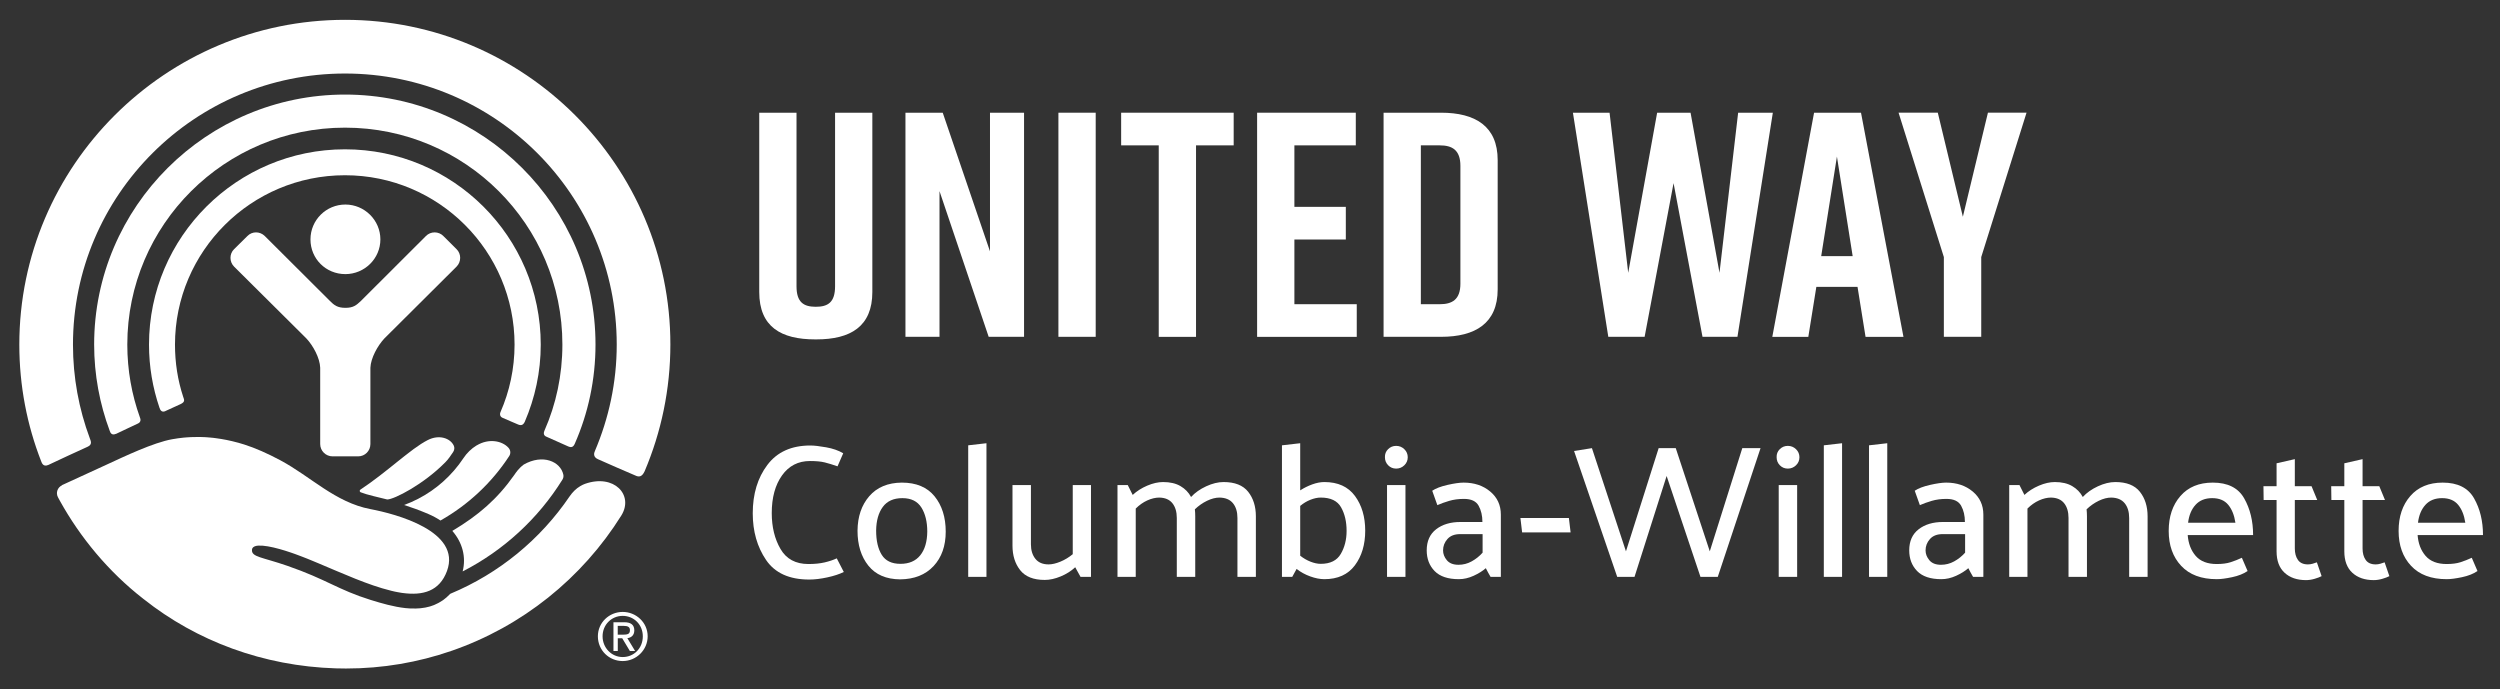 <?xml version="1.0" encoding="UTF-8"?>
<svg width="254px" height="70px" viewBox="0 0 254 70" version="1.1" xmlns="http://www.w3.org/2000/svg" xmlns:xlink="http://www.w3.org/1999/xlink">
    <rect x="0" y="0" width="254" height="70" fill="#333333" stroke="none"/>
    <title>uwcw-logo-2025</title>
    <g id="Page-1" stroke="none" stroke-width="1" fill="none" fill-rule="evenodd">
        <g id="uwcw-logo-2025" fill-rule="nonzero">
            <g id="Group" transform="translate(76.479, 45.032)" fill="#FFFFFF">
                <path d="M8.614,2.347 C8.137,2.18 7.709,2.049 7.329,1.953 C6.949,1.856 6.444,1.808 5.813,1.808 C4.616,1.808 3.669,2.296 2.974,3.27 C2.279,4.245 1.931,5.521 1.931,7.098 C1.931,8.509 2.227,9.724 2.82,10.744 C3.412,11.763 4.358,12.273 5.659,12.273 C6.29,12.273 6.837,12.218 7.3,12.109 C7.764,12 8.176,11.863 8.536,11.696 L9.251,13.081 C8.813,13.299 8.256,13.482 7.58,13.629 C6.904,13.777 6.29,13.85 5.736,13.85 C3.715,13.85 2.253,13.187 1.352,11.859 C0.451,10.532 0,8.951 0,7.118 C0,5.155 0.496,3.517 1.487,2.203 C2.478,0.888 3.933,0.231 5.852,0.231 C6.238,0.231 6.772,0.292 7.455,0.414 C8.137,0.535 8.717,0.737 9.193,1.02 L8.614,2.347 Z" id="Path"></path>
                <path d="M14.971,13.831 C13.554,13.818 12.479,13.353 11.745,12.436 C11.012,11.52 10.645,10.336 10.645,8.887 C10.658,7.451 11.057,6.281 11.842,5.377 C12.627,4.473 13.728,4.014 15.145,4.001 C16.612,4.001 17.723,4.466 18.476,5.396 C19.229,6.326 19.606,7.522 19.606,8.984 C19.606,10.433 19.194,11.6 18.37,12.485 C17.546,13.369 16.413,13.818 14.971,13.831 Z M17.732,8.984 C17.732,7.983 17.533,7.166 17.134,6.531 C16.735,5.896 16.091,5.579 15.202,5.579 C14.314,5.579 13.651,5.877 13.213,6.473 C12.775,7.069 12.55,7.868 12.537,8.868 C12.537,9.907 12.727,10.731 13.107,11.34 C13.487,11.949 14.121,12.254 15.009,12.254 C15.885,12.254 16.554,11.965 17.018,11.388 C17.481,10.811 17.72,10.009 17.732,8.984 Z" id="Shape"></path>
                <polygon id="Path" points="21.891 13.581 21.891 0.212 23.745 0 23.745 13.581"></polygon>
                <path d="M32.763,12.6 C32.351,12.985 31.859,13.296 31.286,13.533 C30.713,13.77 30.175,13.889 29.673,13.889 C28.527,13.889 27.694,13.559 27.172,12.898 C26.651,12.238 26.39,11.407 26.39,10.407 L26.39,4.251 L28.263,4.251 L28.263,10.272 C28.263,10.875 28.415,11.366 28.717,11.744 C29.02,12.122 29.467,12.311 30.059,12.311 C30.407,12.311 30.806,12.218 31.257,12.033 C31.707,11.847 32.126,11.593 32.512,11.273 L32.512,4.251 L34.366,4.251 L34.366,13.581 L33.304,13.581 L32.763,12.6 Z" id="Path"></path>
                <path d="M44.532,5.463 C44.931,5.027 45.443,4.665 46.068,4.376 C46.692,4.088 47.281,3.944 47.835,3.944 C48.981,3.944 49.814,4.274 50.336,4.934 C50.857,5.595 51.118,6.425 51.118,7.425 L51.118,13.581 L49.245,13.581 L49.245,7.598 C49.245,6.97 49.093,6.47 48.791,6.098 C48.488,5.726 48.034,5.534 47.429,5.521 C47.03,5.521 46.605,5.63 46.155,5.848 C45.704,6.066 45.292,6.355 44.919,6.714 C44.931,6.842 44.941,6.96 44.948,7.069 C44.954,7.178 44.957,7.297 44.957,7.425 L44.957,13.581 L43.084,13.581 L43.084,7.598 C43.084,6.97 42.936,6.47 42.64,6.098 C42.344,5.726 41.899,5.534 41.307,5.521 C40.921,5.521 40.515,5.617 40.09,5.809 C39.665,6.002 39.273,6.278 38.912,6.637 L38.912,13.581 L37.058,13.581 L37.058,4.251 L38.101,4.251 L38.603,5.252 C39.015,4.867 39.508,4.553 40.081,4.309 C40.654,4.065 41.191,3.944 41.693,3.944 C42.401,3.944 42.991,4.081 43.46,4.357 C43.93,4.633 44.288,5.002 44.532,5.463 Z" id="Path"></path>
                <path d="M53.768,13.581 L53.768,0.212 L55.622,0 L55.622,4.79 C55.996,4.546 56.401,4.344 56.839,4.184 C57.277,4.024 57.689,3.944 58.075,3.944 C59.453,3.944 60.489,4.415 61.184,5.357 C61.88,6.3 62.227,7.477 62.227,8.887 C62.227,10.298 61.876,11.471 61.175,12.408 C60.473,13.344 59.44,13.812 58.075,13.812 C57.637,13.812 57.161,13.719 56.646,13.533 C56.131,13.347 55.667,13.094 55.255,12.773 L54.811,13.581 L53.768,13.581 Z M55.622,11.427 C55.944,11.683 56.292,11.885 56.665,12.033 C57.038,12.18 57.386,12.254 57.708,12.254 C58.674,12.254 59.353,11.917 59.746,11.244 C60.138,10.571 60.335,9.791 60.335,8.907 C60.335,7.97 60.148,7.172 59.774,6.512 C59.401,5.851 58.712,5.521 57.708,5.521 C57.386,5.521 57.038,5.595 56.665,5.742 C56.292,5.89 55.944,6.098 55.622,6.367 L55.622,11.427 Z" id="Shape"></path>
                <path d="M65.37,2.578 C65.048,2.578 64.778,2.465 64.559,2.241 C64.34,2.017 64.23,1.744 64.23,1.424 C64.218,1.103 64.324,0.83 64.549,0.606 C64.774,0.382 65.048,0.269 65.37,0.269 C65.692,0.269 65.969,0.382 66.2,0.606 C66.432,0.83 66.548,1.103 66.548,1.424 C66.548,1.744 66.432,2.017 66.2,2.241 C65.969,2.465 65.692,2.578 65.37,2.578 Z M64.443,13.581 L64.443,4.251 L66.316,4.251 L66.316,13.581 L64.443,13.581 Z" id="Shape"></path>
                <path d="M70.136,10.888 C70.136,11.247 70.265,11.58 70.522,11.888 C70.78,12.196 71.172,12.35 71.7,12.35 C72.177,12.35 72.624,12.235 73.042,12.004 C73.461,11.773 73.831,11.478 74.153,11.119 L74.153,9.234 L71.874,9.234 C71.308,9.234 70.876,9.4 70.58,9.734 C70.284,10.067 70.136,10.452 70.136,10.888 Z M69.035,4.828 C69.396,4.585 69.917,4.386 70.599,4.232 C71.282,4.078 71.823,4.001 72.222,4.001 C73.303,4.001 74.204,4.303 74.925,4.905 C75.646,5.508 76.007,6.29 76.007,7.252 L76.007,13.581 L74.964,13.581 C74.874,13.44 74.79,13.293 74.713,13.139 C74.636,12.985 74.559,12.837 74.481,12.696 C74.159,12.978 73.747,13.235 73.245,13.466 C72.743,13.696 72.241,13.812 71.739,13.812 C70.632,13.812 69.811,13.536 69.276,12.985 C68.742,12.433 68.475,11.734 68.475,10.888 C68.475,9.952 68.794,9.237 69.431,8.743 C70.068,8.249 70.895,8.002 71.913,8.002 L74.134,8.002 C74.134,7.361 74.005,6.81 73.747,6.348 C73.49,5.886 72.994,5.656 72.26,5.656 C71.707,5.656 71.205,5.723 70.754,5.858 C70.303,5.992 69.904,6.136 69.556,6.29 L69.035,4.828 Z" id="Shape"></path>
                <polygon id="Path" points="83.094 9.06 78.169 9.06 77.995 7.598 82.92 7.598"></polygon>
                <polygon id="Path" points="96.289 13.581 92.851 3.328 89.587 13.581 87.83 13.581 83.446 0.789 85.261 0.5 88.718 10.984 92.04 0.5 93.778 0.5 97.235 10.984 100.538 0.5 102.392 0.5 98.046 13.581"></polygon>
                <path d="M105.165,2.578 C104.843,2.578 104.573,2.465 104.354,2.241 C104.135,2.017 104.026,1.744 104.026,1.424 C104.013,1.103 104.119,0.83 104.344,0.606 C104.57,0.382 104.843,0.269 105.165,0.269 C105.487,0.269 105.764,0.382 105.996,0.606 C106.227,0.83 106.343,1.103 106.343,1.424 C106.343,1.744 106.227,2.017 105.996,2.241 C105.764,2.465 105.487,2.578 105.165,2.578 Z M104.238,13.581 L104.238,4.251 L106.111,4.251 L106.111,13.581 L104.238,13.581 Z" id="Shape"></path>
                <polygon id="Path" points="108.821 13.581 108.821 0.212 110.675 0 110.675 13.581"></polygon>
                <polygon id="Path" points="113.413 13.581 113.413 0.212 115.267 0 115.267 13.581"></polygon>
                <path d="M119.158,10.888 C119.158,11.247 119.287,11.58 119.545,11.888 C119.802,12.196 120.195,12.35 120.723,12.35 C121.199,12.35 121.647,12.235 122.065,12.004 C122.483,11.773 122.854,11.478 123.176,11.119 L123.176,9.234 L120.897,9.234 C120.33,9.234 119.899,9.4 119.603,9.734 C119.306,10.067 119.158,10.452 119.158,10.888 Z M118.058,4.828 C118.418,4.585 118.94,4.386 119.622,4.232 C120.304,4.078 120.845,4.001 121.244,4.001 C122.326,4.001 123.227,4.303 123.948,4.905 C124.669,5.508 125.03,6.29 125.03,7.252 L125.03,13.581 L123.987,13.581 C123.897,13.44 123.813,13.293 123.736,13.139 C123.658,12.985 123.581,12.837 123.504,12.696 C123.182,12.978 122.77,13.235 122.268,13.466 C121.766,13.696 121.264,13.812 120.761,13.812 C119.654,13.812 118.833,13.536 118.299,12.985 C117.765,12.433 117.498,11.734 117.498,10.888 C117.498,9.952 117.816,9.237 118.454,8.743 C119.091,8.249 119.918,8.002 120.935,8.002 L123.156,8.002 C123.156,7.361 123.027,6.81 122.77,6.348 C122.512,5.886 122.017,5.656 121.283,5.656 C120.729,5.656 120.227,5.723 119.776,5.858 C119.326,5.992 118.927,6.136 118.579,6.29 L118.058,4.828 Z" id="Shape"></path>
                <path d="M135.131,5.463 C135.53,5.027 136.042,4.665 136.667,4.376 C137.291,4.088 137.88,3.944 138.434,3.944 C139.58,3.944 140.413,4.274 140.935,4.934 C141.456,5.595 141.717,6.425 141.717,7.425 L141.717,13.581 L139.844,13.581 L139.844,7.598 C139.844,6.97 139.692,6.47 139.39,6.098 C139.087,5.726 138.633,5.534 138.028,5.521 C137.629,5.521 137.204,5.63 136.754,5.848 C136.303,6.066 135.891,6.355 135.518,6.714 C135.53,6.842 135.54,6.96 135.546,7.069 C135.553,7.178 135.556,7.297 135.556,7.425 L135.556,13.581 L133.683,13.581 L133.683,7.598 C133.683,6.97 133.535,6.47 133.239,6.098 C132.942,5.726 132.498,5.534 131.906,5.521 C131.52,5.521 131.114,5.617 130.689,5.809 C130.264,6.002 129.872,6.278 129.511,6.637 L129.511,13.581 L127.657,13.581 L127.657,4.251 L128.7,4.251 L129.202,5.252 C129.614,4.867 130.107,4.553 130.68,4.309 C131.253,4.065 131.79,3.944 132.292,3.944 C133,3.944 133.589,4.081 134.059,4.357 C134.529,4.633 134.887,5.002 135.131,5.463 Z" id="Path"></path>
                <path d="M152.436,9.33 L145.792,9.33 C145.856,10.189 146.127,10.894 146.603,11.446 C147.08,11.997 147.794,12.273 148.747,12.273 C149.3,12.273 149.767,12.212 150.147,12.09 C150.527,11.968 150.91,11.818 151.296,11.638 L151.876,12.985 C151.464,13.267 150.939,13.475 150.302,13.61 C149.664,13.745 149.146,13.812 148.747,13.812 C147.176,13.812 145.969,13.36 145.126,12.456 C144.282,11.552 143.861,10.369 143.861,8.907 C143.861,7.457 144.257,6.278 145.048,5.367 C145.84,4.456 146.938,4.001 148.341,4.001 C149.861,4.001 150.923,4.533 151.528,5.598 C152.133,6.662 152.436,7.906 152.436,9.33 Z M150.64,8.079 C150.524,7.31 150.279,6.701 149.906,6.252 C149.532,5.803 148.991,5.579 148.283,5.579 C147.562,5.579 146.996,5.806 146.584,6.262 C146.172,6.717 145.921,7.323 145.831,8.079 L150.64,8.079 Z" id="Shape"></path>
                <path d="M159.398,13.504 C159.231,13.594 158.996,13.684 158.693,13.773 C158.39,13.863 158.098,13.908 157.814,13.908 C156.9,13.908 156.173,13.658 155.632,13.158 C155.091,12.658 154.821,11.933 154.821,10.984 L154.821,5.771 L153.507,5.771 L153.488,4.367 L154.821,4.367 L154.821,2.039 L156.675,1.616 L156.675,4.367 L158.374,4.367 L158.954,5.771 L156.675,5.771 L156.675,10.696 C156.675,11.17 156.781,11.558 156.993,11.859 C157.206,12.161 157.544,12.311 158.007,12.311 C158.162,12.311 158.32,12.289 158.481,12.244 C158.641,12.199 158.786,12.151 158.915,12.1 L159.398,13.504 Z" id="Path"></path>
                <path d="M166.281,13.504 C166.113,13.594 165.878,13.684 165.576,13.773 C165.273,13.863 164.98,13.908 164.697,13.908 C163.783,13.908 163.056,13.658 162.515,13.158 C161.974,12.658 161.704,11.933 161.704,10.984 L161.704,5.771 L160.39,5.771 L160.371,4.367 L161.704,4.367 L161.704,2.039 L163.558,1.616 L163.558,4.367 L165.257,4.367 L165.837,5.771 L163.558,5.771 L163.558,10.696 C163.558,11.17 163.664,11.558 163.876,11.859 C164.089,12.161 164.427,12.311 164.89,12.311 C165.045,12.311 165.203,12.289 165.363,12.244 C165.524,12.199 165.669,12.151 165.798,12.1 L166.281,13.504 Z" id="Path"></path>
                <path d="M175.793,9.33 L169.15,9.33 C169.214,10.189 169.485,10.894 169.961,11.446 C170.437,11.997 171.152,12.273 172.105,12.273 C172.658,12.273 173.125,12.212 173.505,12.09 C173.885,11.968 174.268,11.818 174.654,11.638 L175.233,12.985 C174.821,13.267 174.297,13.475 173.659,13.61 C173.022,13.745 172.504,13.812 172.105,13.812 C170.534,13.812 169.327,13.36 168.484,12.456 C167.64,11.552 167.219,10.369 167.219,8.907 C167.219,7.457 167.614,6.278 168.406,5.367 C169.198,4.456 170.296,4.001 171.699,4.001 C173.218,4.001 174.281,4.533 174.886,5.598 C175.491,6.662 175.793,7.906 175.793,9.33 Z M173.997,8.079 C173.882,7.31 173.637,6.701 173.264,6.252 C172.89,5.803 172.349,5.579 171.641,5.579 C170.92,5.579 170.354,5.806 169.942,6.262 C169.53,6.717 169.279,7.323 169.188,8.079 L173.997,8.079 Z" id="Shape"></path>
            </g>
            <path d="M88.63,29.667 C88.63,33.178 86.409,34.482 82.949,34.482 L82.82,34.482 C79.36,34.482 77.139,33.215 77.139,29.667 L77.139,11.451 L80.926,11.451 L80.926,29.085 C80.926,30.709 81.645,31.169 82.885,31.169 C84.124,31.169 84.843,30.715 84.843,29.085 L84.843,11.451 L88.63,11.451 L88.63,29.667 Z" id="Path" fill="#FFFFFF"></path>
            <polygon id="Path" fill="#FFFFFF" points="91.994 34.22 91.994 11.451 95.781 11.451 100.583 25.537 100.583 11.451 104.043 11.451 104.043 34.22 100.449 34.22 95.454 19.418 95.454 34.22"></polygon>
            <polygon id="Path" fill="#FFFFFF" points="107.535 34.22 107.535 11.451 111.323 11.451 111.323 34.22"></polygon>
            <polygon id="Path" fill="#FFFFFF" points="125.335 14.769 121.516 14.769 121.516 34.225 117.728 34.225 117.728 14.769 113.909 14.769 113.909 11.451 125.341 11.451 125.341 14.769"></polygon>
            <polygon id="Path" fill="#FFFFFF" points="127.723 34.22 127.723 11.451 137.749 11.451 137.749 14.769 131.51 14.769 131.51 21.016 136.735 21.016 136.735 24.334 131.51 24.334 131.51 30.907 137.846 30.907 137.846 34.225 127.723 34.225"></polygon>
            <path d="M152.164,16.266 L152.164,29.405 C152.164,32.852 149.879,34.22 146.419,34.22 L140.571,34.22 L140.571,11.451 L146.419,11.451 C149.879,11.451 152.164,12.819 152.164,16.266 Z M146.284,14.769 L144.359,14.769 L144.359,30.907 L146.284,30.907 C147.524,30.907 148.377,30.453 148.377,28.823 L148.377,16.853 C148.377,15.229 147.529,14.769 146.284,14.769 L146.284,14.769 Z" id="Shape" fill="#FFFFFF"></path>
            <polygon id="Path" fill="#FFFFFF" points="176.536 34.22 172.974 34.22 170.034 18.606 167.094 34.22 163.403 34.22 159.809 11.451 163.532 11.451 165.426 27.717 168.366 11.451 171.761 11.451 174.701 27.717 176.595 11.451 180.12 11.451 176.525 34.22"></polygon>
            <path d="M188.719,29.149 L184.54,29.149 L183.725,34.225 L180.066,34.225 L184.309,11.456 L189.079,11.456 L193.392,34.225 L189.54,34.225 L188.725,29.149 L188.719,29.149 Z M188.231,26.023 L186.632,15.908 L185.034,26.023 L188.236,26.023 L188.231,26.023 Z" id="Shape" fill="#FFFFFF"></path>
            <polygon id="Path" fill="#FFFFFF" points="201.283 34.22 197.496 34.22 197.496 26.119 192.893 11.446 196.879 11.446 199.427 22.021 201.975 11.446 205.897 11.446 201.294 26.119 201.294 34.22"></polygon>
            <g id="g12">
                <path d="M70.277,35 C70.277,54.322 54.532,70.005 35.139,70.005 C15.745,70.005 0,54.322 0,35 C0,15.678 15.719,0 35.139,0 C54.559,0 70.277,15.667 70.277,35" id="path20"></path>
                <path d="M16.824,41.754 C17.183,41.583 18.004,41.22 18.374,41.044 C18.798,40.83 18.739,40.653 18.61,40.311 C18.058,38.634 17.779,36.854 17.779,35.011 C17.779,25.526 25.52,17.805 35.048,17.805 C44.575,17.805 52.279,25.526 52.279,35.011 C52.279,37.437 51.769,39.766 50.857,41.85 C50.771,42 50.761,42.294 51.013,42.427 C51.297,42.545 52.343,43.015 52.649,43.133 C52.96,43.256 53.153,43.186 53.314,42.86 C54.355,40.44 54.94,37.795 54.94,35.016 C54.94,24.062 46.024,15.17 35.048,15.17 C24.071,15.17 15.139,24.062 15.139,35.016 C15.139,37.26 15.515,39.408 16.201,41.423 C16.298,41.727 16.464,41.925 16.824,41.76" id="path22" fill="#FFFFFF"></path>
                <path d="M11.776,44.089 C12.178,43.876 13.605,43.24 13.98,43.047 C14.372,42.887 14.281,42.561 14.216,42.411 C13.385,40.092 12.934,37.613 12.934,35.005 C12.934,22.844 22.848,12.969 35.053,12.969 C47.258,12.969 57.139,22.838 57.139,35.005 C57.139,38.121 56.496,41.076 55.315,43.758 C55.256,43.897 55.149,44.234 55.525,44.373 C55.863,44.527 57.451,45.233 57.74,45.361 C58.051,45.489 58.25,45.431 58.405,45.067 C59.757,41.989 60.503,38.575 60.503,35 C60.503,21.005 49.092,9.608 35.053,9.608 C21.014,9.608 9.565,21.005 9.565,35 C9.565,38.078 10.129,41.038 11.148,43.774 C11.207,43.945 11.336,44.276 11.776,44.079" id="path24" fill="#FFFFFF"></path>
                <path d="M4.893,47.247 C5.386,47.002 8.38,45.623 8.895,45.393 C9.436,45.163 9.2,44.757 9.125,44.533 C8.015,41.556 7.414,38.35 7.414,35.011 C7.414,19.814 19.801,7.47 35.053,7.47 C50.305,7.47 62.66,19.814 62.66,35.011 C62.66,38.853 61.855,42.502 60.439,45.831 C60.342,46.034 60.246,46.435 60.75,46.654 C61.222,46.868 64.135,48.145 64.537,48.305 C64.929,48.498 65.229,48.455 65.498,47.873 C67.182,43.902 68.11,39.547 68.11,35.005 C68.11,16.821 53.282,2.015 35.058,2.015 C16.834,2.015 1.963,16.821 1.963,35.011 C1.963,39.195 2.747,43.186 4.179,46.857 C4.254,47.066 4.404,47.45 4.887,47.247" id="path26" fill="#FFFFFF"></path>
                <path d="M35.09,27.85 C37.038,27.85 38.647,26.274 38.647,24.324 C38.647,22.373 37.038,20.781 35.09,20.781 C33.143,20.781 31.544,22.352 31.544,24.324 C31.544,26.295 33.111,27.85 35.09,27.85" id="path28" fill="#FFFFFF"></path>
                <path d="M36.394,46.366 C37.081,46.366 37.633,45.805 37.633,45.115 L37.633,37.362 C37.671,36.379 38.368,35.118 39.055,34.385 L46.383,27.092 C46.877,26.6 46.877,25.788 46.383,25.312 L45.047,23.982 C44.565,23.485 43.754,23.485 43.272,23.982 L36.662,30.581 C36.206,31.008 35.901,31.276 35.096,31.276 C34.291,31.276 33.948,31.008 33.524,30.581 L26.904,23.982 C26.4,23.485 25.616,23.485 25.134,23.982 L23.787,25.312 C23.293,25.788 23.293,26.6 23.787,27.092 L31.126,34.385 C31.818,35.118 32.499,36.379 32.532,37.362 L32.532,45.115 C32.532,45.805 33.095,46.366 33.787,46.366 L36.399,46.366" id="path30" fill="#FFFFFF"></path>
                <path d="M62.762,64.485 L63.244,64.485 C63.786,64.485 64.001,64.416 64.001,64.021 C64.001,63.721 63.813,63.588 63.357,63.588 L62.762,63.588 L62.762,64.485 Z M62.762,66.142 L62.327,66.142 L62.327,63.219 L63.427,63.219 C64.103,63.219 64.446,63.492 64.446,64.047 C64.446,64.566 64.108,64.795 63.738,64.838 L64.527,66.142 L63.995,66.142 L63.218,64.849 L62.767,64.849 L62.767,66.142 L62.762,66.142 Z M65.31,64.646 C65.31,63.476 64.414,62.573 63.266,62.573 C62.118,62.573 61.222,63.481 61.222,64.646 C61.222,65.811 62.123,66.756 63.266,66.756 C64.409,66.756 65.31,65.859 65.31,64.646 Z M60.744,64.646 C60.744,63.251 61.898,62.172 63.266,62.172 C64.634,62.172 65.803,63.251 65.803,64.646 C65.803,66.04 64.645,67.163 63.266,67.163 C61.887,67.163 60.744,66.078 60.744,64.646" id="path54" fill="#FFFFFF"></path>
                <path d="M41.061,51.308 C41.802,51.544 42.617,51.837 43.518,52.222 C43.969,52.415 44.377,52.634 44.752,52.885 C47.574,51.287 49.977,49.037 51.737,46.334 C51.909,46.072 51.877,45.735 51.667,45.5 C51.034,44.789 49.677,44.506 48.432,45.254 L48.422,45.254 C47.88,45.585 47.424,46.034 47.075,46.563 C46.791,46.991 46.474,47.408 46.131,47.803 C44.742,49.406 42.998,50.598 41.056,51.308 L41.061,51.308 Z" id="Path" fill="#FFFFFF"></path>
                <path d="M45.954,53.937 C46.989,55.124 47.376,56.604 47.005,58.057 C51.174,55.92 54.688,52.682 57.145,48.727 C57.236,48.578 57.273,48.402 57.236,48.231 C56.957,46.895 55.149,46.093 53.212,47.199 C53.212,47.199 53.212,47.199 53.212,47.199 C52.692,47.589 52.418,48.011 52.257,48.247 C50.509,50.731 48.583,52.372 45.959,53.937 L45.954,53.937 Z" id="Path" fill="#FFFFFF"></path>
                <path d="M45.208,47.007 C45.536,46.676 45.798,46.296 46.045,45.917 C46.169,45.724 46.201,45.484 46.104,45.276 C45.761,44.533 44.624,44.105 43.443,44.72 C41.732,45.585 39.296,47.985 36.619,49.743 C36.512,49.812 36.528,49.967 36.641,50.015 C37.306,50.282 38.449,50.518 39.339,50.747 C40.047,50.747 43.036,49.203 45.203,47.007 L45.208,47.007 Z" id="Path" fill="#FFFFFF"></path>
                <path d="M6.277,49.299 C7.221,48.866 10.402,47.408 10.826,47.21 L10.826,47.21 C12.612,46.387 15.574,44.966 17.505,44.624 C17.65,44.597 17.8,44.576 17.95,44.554 C17.977,44.554 18.009,44.544 18.036,44.538 C18.149,44.522 18.267,44.506 18.385,44.495 C18.476,44.485 18.567,44.474 18.664,44.463 C18.766,44.453 18.873,44.442 18.975,44.437 C19.098,44.426 19.222,44.421 19.345,44.415 C19.431,44.415 19.522,44.405 19.608,44.405 C19.823,44.399 20.037,44.394 20.257,44.399 C20.262,44.399 20.268,44.399 20.279,44.399 C20.279,44.399 20.279,44.399 20.279,44.399 C20.305,44.399 20.327,44.399 20.354,44.399 C20.509,44.399 20.665,44.41 20.82,44.415 C20.901,44.415 20.981,44.426 21.062,44.431 C21.164,44.437 21.271,44.447 21.378,44.458 C21.475,44.469 21.571,44.474 21.668,44.485 C21.759,44.495 21.856,44.506 21.947,44.522 C22.644,44.613 23.385,44.757 24.163,44.971 C24.173,44.971 24.179,44.971 24.189,44.976 C24.361,45.024 24.533,45.078 24.71,45.131 C24.742,45.142 24.769,45.153 24.801,45.158 C25.944,45.521 27.188,46.072 28.497,46.772 C31.593,48.434 34.06,51.041 37.633,51.725 C40.203,52.211 46.914,53.969 45.412,58.02 C44.656,60.061 42.982,60.537 40.874,60.243 C40.858,60.243 40.841,60.243 40.825,60.237 C40.734,60.221 40.638,60.211 40.546,60.189 C40.477,60.179 40.412,60.168 40.342,60.152 C40.267,60.136 40.198,60.125 40.123,60.109 C40.01,60.088 39.892,60.061 39.779,60.029 C39.747,60.018 39.709,60.013 39.677,60.002 C37.424,59.452 34.822,58.266 32.36,57.234 C32.295,57.208 32.231,57.181 32.167,57.154 C32.054,57.106 31.947,57.063 31.834,57.015 C31.716,56.967 31.598,56.919 31.485,56.871 C31.394,56.834 31.303,56.796 31.212,56.759 C31.072,56.705 30.938,56.652 30.799,56.598 C30.724,56.572 30.654,56.54 30.579,56.513 C30.37,56.433 30.166,56.358 29.962,56.283 C29.962,56.283 29.962,56.283 29.962,56.283 C29.828,56.235 29.699,56.187 29.565,56.144 C29.361,56.075 29.162,56.011 28.964,55.947 C28.776,55.888 28.583,55.829 28.401,55.781 C27.553,55.546 26.791,55.407 26.271,55.434 C26.271,55.434 26.266,55.434 26.26,55.434 C26.207,55.434 26.153,55.444 26.105,55.45 C26.083,55.45 26.062,55.455 26.04,55.46 C26.003,55.466 25.965,55.482 25.933,55.492 C25.901,55.503 25.869,55.508 25.847,55.524 C25.836,55.524 25.831,55.535 25.82,55.54 C25.686,55.61 25.606,55.717 25.6,55.866 C25.552,56.604 26.614,56.593 29.205,57.491 C33.175,58.864 34.345,59.922 37.644,60.948 C38.781,61.301 39.999,61.653 41.185,61.782 C41.206,61.782 41.228,61.782 41.244,61.787 C41.383,61.803 41.517,61.814 41.657,61.819 C41.684,61.819 41.71,61.819 41.732,61.819 C41.866,61.824 42,61.824 42.134,61.824 C42.183,61.824 42.231,61.824 42.274,61.824 C42.403,61.824 42.531,61.814 42.655,61.803 C42.692,61.803 42.724,61.798 42.762,61.792 C42.875,61.782 42.993,61.766 43.105,61.744 C43.148,61.739 43.191,61.728 43.234,61.723 C43.363,61.696 43.492,61.669 43.62,61.632 C43.658,61.621 43.695,61.611 43.733,61.6 C43.84,61.568 43.953,61.531 44.055,61.488 C44.087,61.477 44.119,61.466 44.146,61.45 C44.269,61.397 44.393,61.338 44.516,61.274 C44.554,61.253 44.591,61.237 44.624,61.215 C44.747,61.146 44.87,61.071 44.988,60.991 C45.004,60.98 45.021,60.964 45.042,60.953 C45.149,60.879 45.257,60.793 45.358,60.702 C45.493,60.585 45.621,60.462 45.75,60.328 C45.75,60.328 45.75,60.328 45.75,60.328 C50.696,58.271 54.902,54.808 57.869,50.437 C58.159,50.015 58.523,49.641 58.963,49.385 C59.13,49.289 59.291,49.208 59.43,49.16 C62.391,48.113 64.419,50.298 63.126,52.377 C59.156,58.731 53.057,63.657 45.825,66.142 L45.825,66.142 C42.478,67.296 38.889,67.921 35.149,67.921 C35.149,67.921 35.149,67.921 35.144,67.921 C35.144,67.921 35.144,67.921 35.144,67.921 C34.795,67.921 34.447,67.916 34.103,67.905 C26.759,67.676 19.978,65.137 14.603,60.873 L14.603,60.873 C14.603,60.873 14.571,60.847 14.554,60.836 C14.554,60.836 14.554,60.836 14.554,60.836 C10.998,58.068 8.138,54.584 6.084,50.881 C6.025,50.774 5.955,50.651 5.89,50.523 C5.649,50.074 5.837,49.524 6.298,49.31 L6.298,49.31 L6.277,49.299 Z" id="Path" fill="#FFFFFF"></path>
            </g>
        </g>
    </g>
</svg>